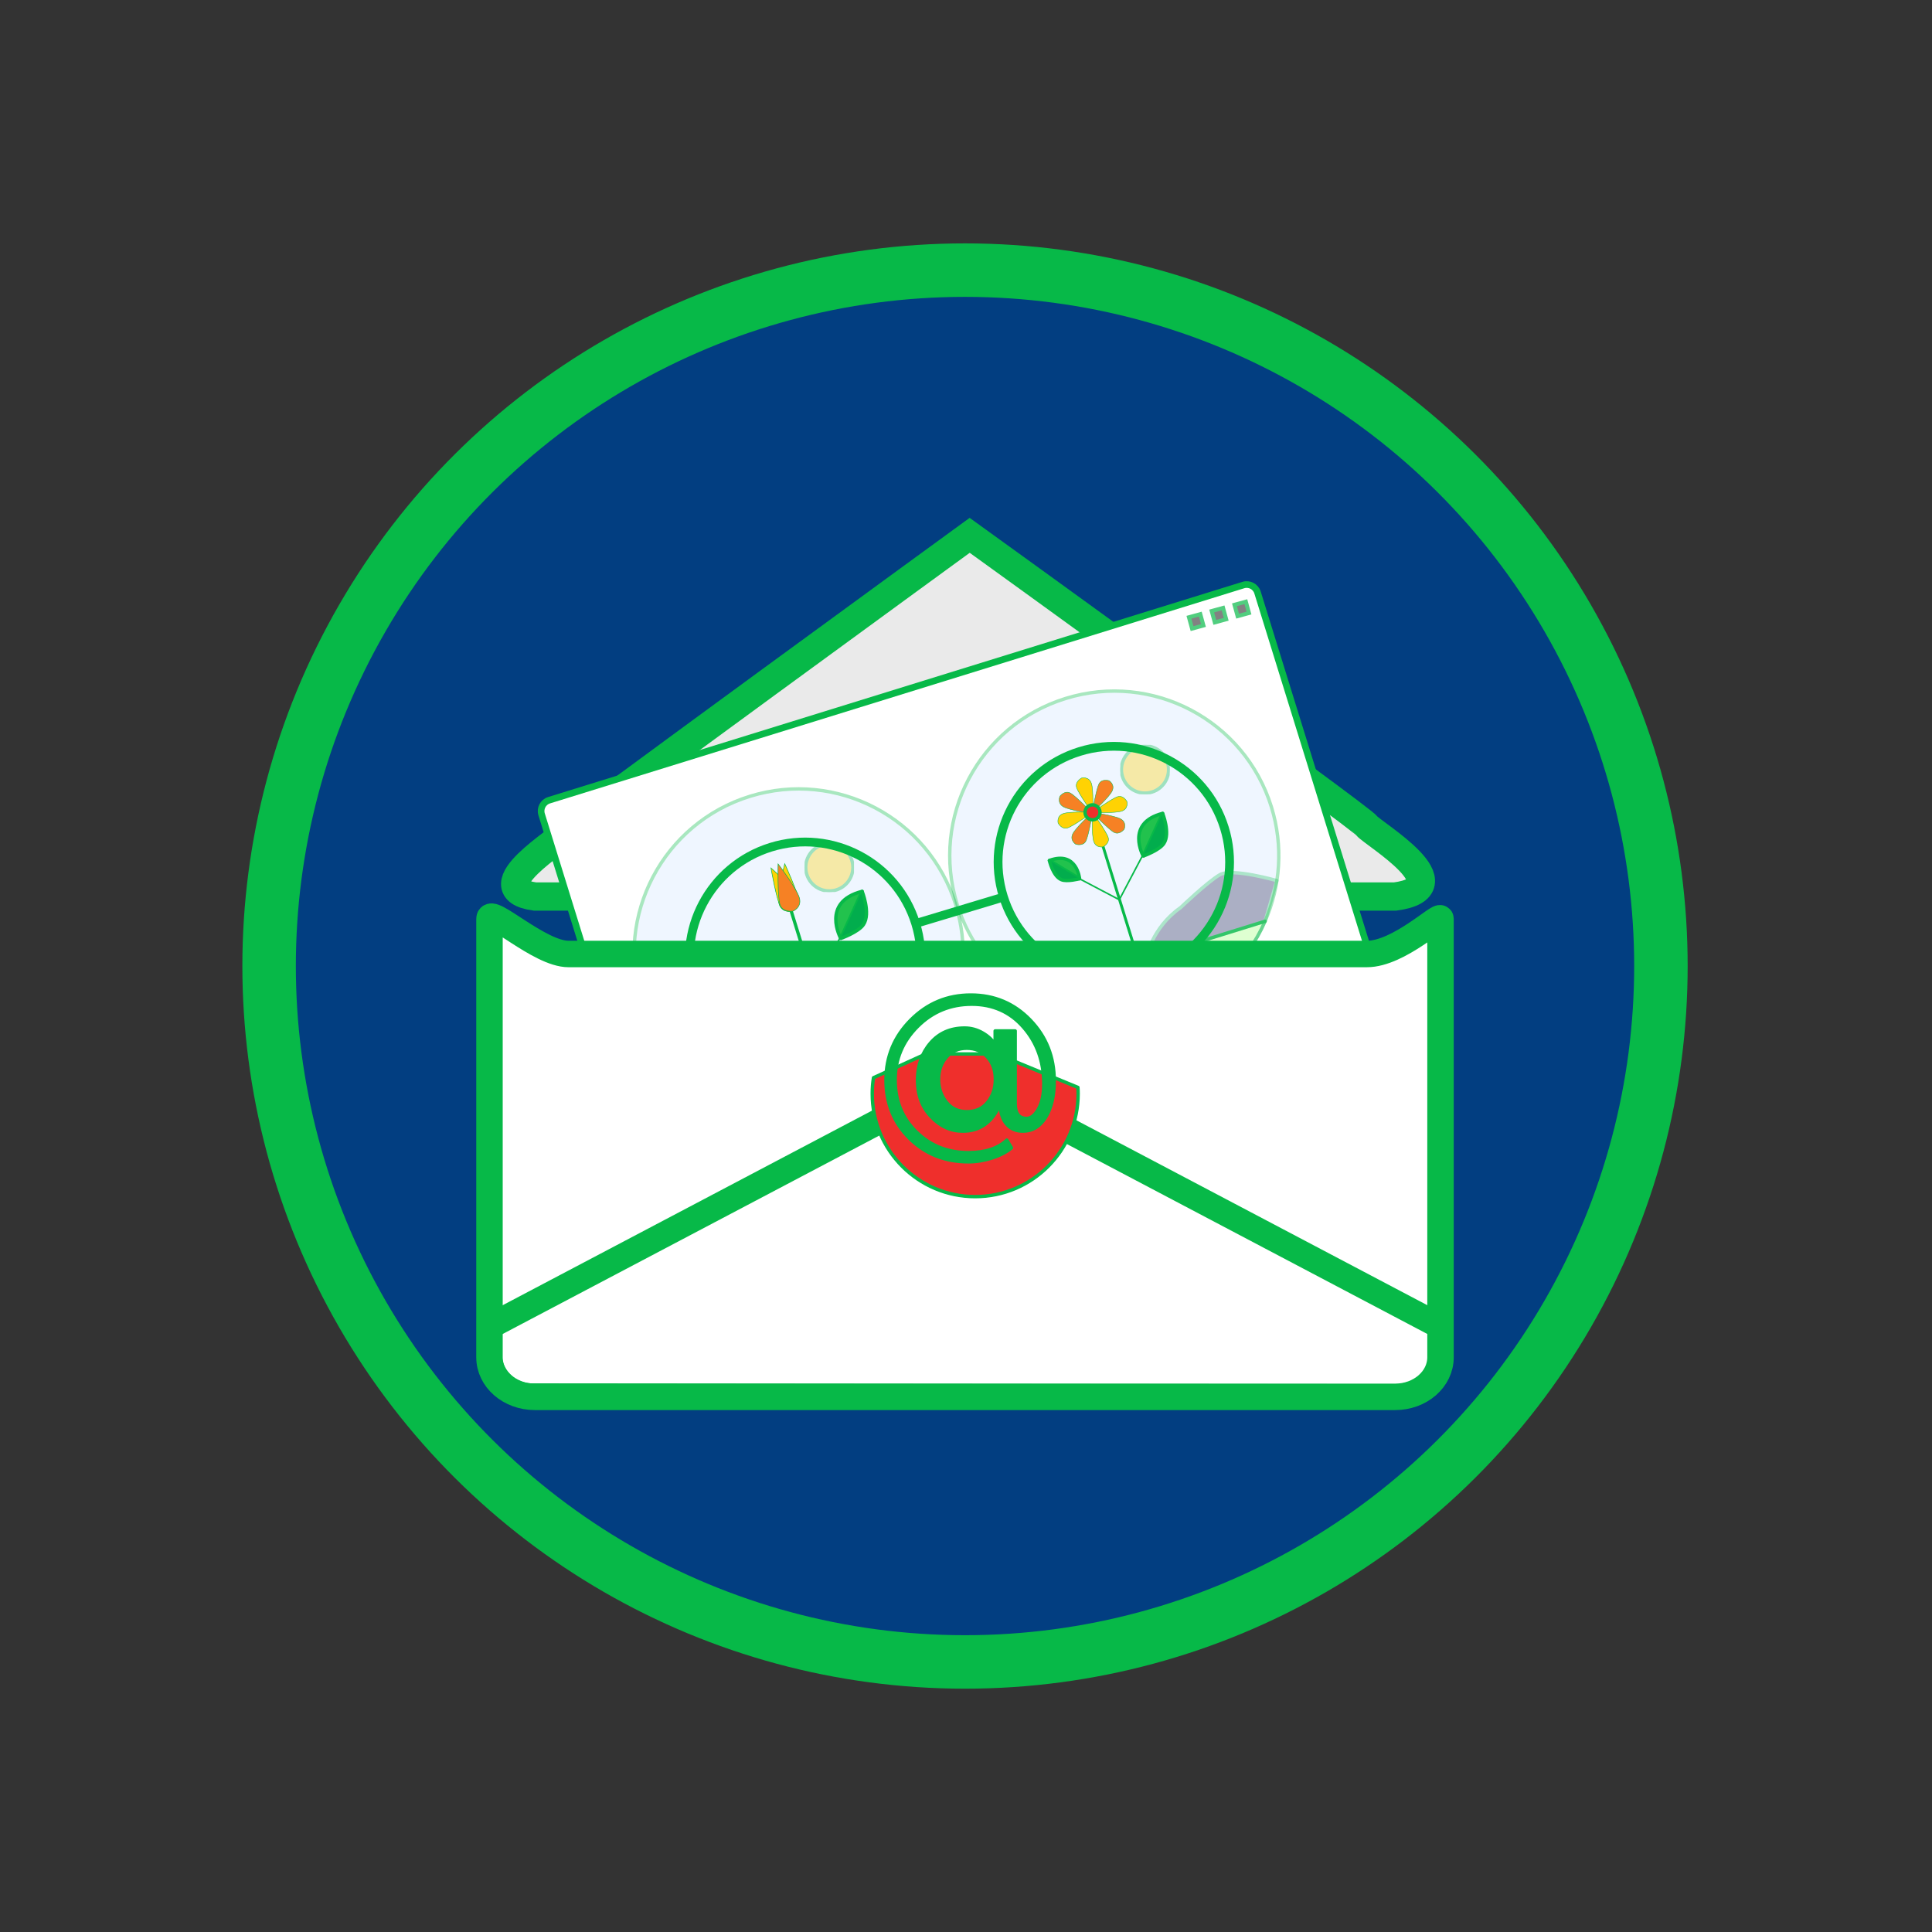 <?xml version="1.0" encoding="UTF-8" standalone="no"?>
<!DOCTYPE svg PUBLIC "-//W3C//DTD SVG 1.1//EN" "http://www.w3.org/Graphics/SVG/1.1/DTD/svg11.dtd">
<svg width="100%" height="100%" viewBox="0 0 569 569" version="1.1" xmlns="http://www.w3.org/2000/svg" xmlns:xlink="http://www.w3.org/1999/xlink" xml:space="preserve" xmlns:serif="http://www.serif.com/" style="fill-rule:evenodd;clip-rule:evenodd;stroke-miterlimit:10;">
    <rect x="0" y="0" width="569" height="569" fill="#333333" stroke="none"/>
    <g transform="matrix(1,0,0,1,-515.126,-4500.06)">
        <g transform="matrix(4.167,0,0,4.167,0,0)">
            <g transform="matrix(0,-1,-1,0,191.825,1099.02)">
                <path d="M-49.185,-49.185C-76.349,-49.185 -98.37,-27.164 -98.37,0C-98.37,27.164 -76.349,49.185 -49.185,49.185C-22.021,49.185 0,27.164 0,0C0,-27.164 -22.021,-49.185 -49.185,-49.185" style="fill:rgb(2,62,129);fill-rule:nonzero;"/>
            </g>
            <g transform="matrix(1,0,0,1,-525.436,712.654)">
                <g transform="matrix(1,0,0,1,745.639,410.116)">
                    <path d="M0,15.515C0.574,16.162 6.865,19.865 2.025,20.521L-58.776,20.521C-62.86,19.965 -56.669,16.366 -56.741,16.071C-56.78,15.927 -28.048,-5.006 -28.048,-5.006C-28.048,-5.006 0.039,15.254 0,15.515Z" style="fill:rgb(234,234,234);fill-rule:nonzero;stroke:rgb(7,185,72);stroke-width:2px;"/>
                </g>
                <g transform="matrix(1,0,0,1,748.453,423.832)">
                    <path d="M0,21.957L-49.071,37.165C-49.493,37.296 -49.941,37.06 -50.071,36.639L-61.117,1C-61.247,0.578 -61.012,0.131 -60.59,0L-11.518,-15.209C-11.097,-15.339 -10.648,-15.103 -10.518,-14.682L0.527,20.957C0.658,21.379 0.422,21.826 0,21.957Z" style="fill:white;fill-rule:nonzero;stroke:rgb(7,185,72);stroke-width:0.47px;"/>
                </g>
                <g opacity="0.35">
                    <g transform="matrix(1,0,0,1,716.604,434.951)">
                        <path d="M0,-3.733C0.858,-0.962 0.629,1.887 -0.447,4.351L-17.27,9.564C-19.551,8.141 -21.352,5.921 -22.21,3.15C-24.11,-2.983 -20.68,-9.496 -14.547,-11.396C-8.412,-13.297 -1.9,-9.866 0,-3.733" style="fill:rgb(209,229,255);fill-rule:nonzero;stroke:rgb(7,185,72);stroke-width:0.24px;stroke-linejoin:round;stroke-miterlimit:2;"/>
                    </g>
                </g>
                <g opacity="0.15">
                    <g transform="matrix(1,0,0,1,707.746,435.517)">
                        <path d="M0,6.392C0,6.392 0.403,4.239 2.442,2.818C2.442,2.818 4.354,0.986 5.215,0.493C6.077,0 9.246,0.912 9.246,0.912L8.412,3.785L0,6.392Z" style="fill:rgb(5,0,53);fill-rule:nonzero;stroke:rgb(7,185,72);stroke-width:0.24px;stroke-linejoin:round;stroke-miterlimit:2;"/>
                    </g>
                </g>
                <g opacity="0.6">
                    <g transform="matrix(1,0,0,1,716.156,446.806)">
                        <path d="M0,-7.504C-1.304,-4.512 -3.853,-2.084 -7.216,-1.041C-10.578,0 -14.055,-0.56 -16.822,-2.291L0,-7.504Z" style="fill:rgb(201,255,180);fill-rule:nonzero;stroke:rgb(7,185,72);stroke-width:0.24px;stroke-linejoin:round;stroke-miterlimit:2;"/>
                    </g>
                </g>
                <g opacity="0.35">
                    <g>
                        <clipPath id="_clip1">
                            <rect x="705.927" y="426.83" width="3.488" height="3.49" clip-rule="nonzero"/>
                        </clipPath>
                        <g clip-path="url(#_clip1)">
                            <g transform="matrix(-0.296,-0.955,-0.955,0.296,706.728,427.201)">
                                <path d="M-1.594,-2.162C-2.515,-2.162 -3.262,-1.414 -3.263,-0.493C-3.262,0.427 -2.515,1.175 -1.594,1.176C-0.673,1.175 0.075,0.428 0.075,-0.494C0.075,-1.415 -0.673,-2.162 -1.594,-2.162" style="fill:rgb(255,210,3);fill-rule:nonzero;stroke:rgb(7,185,72);stroke-width:0.24px;stroke-linejoin:round;stroke-miterlimit:2;"/>
                            </g>
                            <g transform="matrix(-0.296,-0.955,-0.955,0.296,706.728,427.201)">
                                <ellipse cx="-1.594" cy="-0.493" rx="1.669" ry="1.669" style="fill:none;stroke:rgb(7,185,72);stroke-width:0.15px;"/>
                            </g>
                        </g>
                    </g>
                </g>
                <g opacity="0.35">
                    <g transform="matrix(1,0,0,1,738.915,428.037)">
                        <path d="M0,-3.733C0.858,-0.962 0.629,1.886 -0.447,4.351L-17.27,9.564C-19.551,8.141 -21.352,5.921 -22.21,3.15C-24.11,-2.983 -20.68,-9.496 -14.547,-11.396C-8.413,-13.297 -1.901,-9.866 0,-3.733" style="fill:rgb(209,229,255);fill-rule:nonzero;stroke:rgb(7,185,72);stroke-width:0.24px;stroke-linejoin:round;stroke-miterlimit:2;"/>
                    </g>
                </g>
                <g opacity="0.29">
                    <g transform="matrix(1,0,0,1,730.057,428.603)">
                        <path d="M0,6.392C0,6.392 0.403,4.238 2.442,2.817C2.442,2.817 4.354,0.985 5.216,0.493C6.077,0 9.246,0.912 9.246,0.912L8.413,3.785L0,6.392Z" style="fill:rgb(5,0,53);fill-rule:nonzero;stroke:rgb(7,185,72);stroke-width:0.24px;stroke-linejoin:round;stroke-miterlimit:2;"/>
                    </g>
                </g>
                <g opacity="0.61">
                    <g transform="matrix(1,0,0,1,738.468,439.892)">
                        <path d="M0,-7.504C-1.304,-4.512 -3.854,-2.084 -7.217,-1.042C-10.578,0 -14.055,-0.56 -16.822,-2.291L0,-7.504Z" style="fill:rgb(201,255,180);fill-rule:nonzero;stroke:rgb(7,185,72);stroke-width:0.24px;stroke-linejoin:round;stroke-miterlimit:2;"/>
                    </g>
                </g>
                <g opacity="0.35">
                    <g>
                        <clipPath id="_clip2">
                            <rect x="728.239" y="419.92" width="3.487" height="3.49" clip-rule="nonzero"/>
                        </clipPath>
                        <g clip-path="url(#_clip2)">
                            <g transform="matrix(-0.296,-0.955,-0.955,0.296,729.039,420.286)">
                                <path d="M-1.594,-2.162C-2.516,-2.161 -3.263,-1.415 -3.262,-0.494C-3.263,0.428 -2.516,1.175 -1.594,1.175C-0.672,1.174 0.074,0.428 0.074,-0.493C0.075,-1.415 -0.673,-2.163 -1.594,-2.162" style="fill:rgb(255,210,3);fill-rule:nonzero;stroke:rgb(7,185,72);stroke-width:0.24px;stroke-linejoin:round;stroke-miterlimit:2;"/>
                            </g>
                            <g transform="matrix(-0.296,-0.955,-0.955,0.296,729.039,420.286)">
                                <ellipse cx="-1.594" cy="-0.494" rx="1.669" ry="1.669" style="fill:none;stroke:rgb(7,185,72);stroke-width:0.15px;"/>
                            </g>
                        </g>
                    </g>
                </g>
                <g transform="matrix(0.466,-0.885,-0.885,-0.466,708.669,436.886)">
                    <path d="M-1.065,1.765L2.924,1.765" style="fill:none;fill-rule:nonzero;stroke:rgb(7,185,72);stroke-width:0.11px;"/>
                </g>
                <g transform="matrix(1,0,0,1,704.966,442.407)">
                    <path d="M0,-10.777L2.187,-3.723L3.34,0" style="fill:rgb(2,173,77);fill-rule:nonzero;stroke:rgb(7,185,72);stroke-width:0.23px;"/>
                </g>
                <g transform="matrix(0.955,-0.296,-0.296,-0.955,705.979,444.002)">
                    <path d="M-0.126,0.835L5.515,0.835" style="fill:none;fill-rule:nonzero;stroke:rgb(7,185,72);stroke-width:0.23px;"/>
                </g>
                <g transform="matrix(-0.891,-0.454,-0.454,0.891,704.309,435.04)">
                    <path d="M-2.944,0.706L0.17,0.706" style="fill:none;fill-rule:nonzero;stroke:rgb(7,185,72);stroke-width:0.11px;"/>
                </g>
                <g transform="matrix(1,0,0,1,708.478,430.273)">
                    <path d="M0,3.326C0,3.326 -1.432,0.753 1.51,0L0,3.326Z" style="fill:rgb(34,194,77);fill-rule:nonzero;stroke:rgb(7,185,72);stroke-width:0.24px;stroke-linejoin:round;stroke-miterlimit:2;"/>
                </g>
                <g transform="matrix(1,0,0,1,708.478,430.21)">
                    <path d="M0,3.389C0,3.389 1.243,2.948 1.604,2.415C2.148,1.612 1.487,0 1.51,0.063" style="fill:rgb(2,173,77);fill-rule:nonzero;stroke:rgb(7,185,72);stroke-width:0.24px;stroke-linejoin:round;stroke-miterlimit:2;"/>
                </g>
                <g transform="matrix(1,0,0,1,704.369,433.608)">
                    <path d="M0,2.208C0,2.208 -0.206,0 -2.354,0.786L0,2.208Z" style="fill:rgb(34,194,77);fill-rule:nonzero;stroke:rgb(7,185,72);stroke-width:0.24px;stroke-linejoin:round;stroke-miterlimit:2;"/>
                </g>
                <g transform="matrix(1,0,0,1,704.369,434.6)">
                    <path d="M0,1.216C0,1.216 -0.96,1.471 -1.41,1.295C-2.091,1.027 -2.366,-0.255 -2.354,-0.206" style="fill:rgb(2,173,77);fill-rule:nonzero;stroke:rgb(7,185,72);stroke-width:0.24px;stroke-linejoin:round;stroke-miterlimit:2;"/>
                </g>
                <g transform="matrix(-0.994,0.107,0.107,0.994,705.227,431.696)">
                    <path d="M0.342,-3.434C0.342,-3.434 -0.364,-1.316 -0.364,-0.735C-0.364,-0.153 0.342,-0.029 0.342,-0.029C0.342,-0.029 1.007,-0.07 1.048,-0.735C1.09,-1.399 0.342,-3.434 0.342,-3.434Z" style="fill:rgb(255,210,3);fill-rule:nonzero;stroke:rgb(7,185,72);stroke-width:0.04px;"/>
                </g>
                <g transform="matrix(-0.88,0.474,0.474,0.88,706.36,431.133)">
                    <path d="M1.286,-3.547C1.286,-3.547 1.992,-1.428 1.992,-0.848C1.992,-0.267 1.286,-0.142 1.286,-0.142C1.286,-0.142 0.621,-0.184 0.58,-0.848C0.539,-1.513 1.286,-3.547 1.286,-3.547Z" style="fill:rgb(255,210,3);fill-rule:nonzero;stroke:rgb(7,185,72);stroke-width:0.04px;"/>
                </g>
                <g transform="matrix(-0.955,0.296,0.296,0.955,706.148,431.451)">
                    <path d="M1.082,-3.598C1.082,-3.598 1.807,-1.423 1.807,-0.825C1.807,-0.227 1.082,-0.1 1.082,-0.1C1.082,-0.1 0.4,-0.143 0.357,-0.825C0.314,-1.508 1.082,-3.598 1.082,-3.598Z" style="fill:rgb(246,129,36);fill-rule:nonzero;stroke:rgb(7,185,72);stroke-width:0.04px;"/>
                </g>
                <g transform="matrix(-0.296,-0.955,-0.955,0.296,701.334,428.22)">
                    <circle cx="-7.814" cy="-2.422" r="8.181" style="fill:none;stroke:rgb(7,185,72);stroke-width:0.62px;stroke-linecap:round;"/>
                </g>
                <g transform="matrix(0.466,-0.885,-0.885,-0.466,730.031,430.758)">
                    <path d="M-0.965,1.6L2.651,1.6" style="fill:none;fill-rule:nonzero;stroke:rgb(7,185,72);stroke-width:0.11px;"/>
                </g>
                <g transform="matrix(0.296,0.955,0.955,-0.296,732.405,427.985)">
                    <path d="M-3.601,-4.885L6.629,-4.885" style="fill:none;fill-rule:nonzero;stroke:rgb(7,185,72);stroke-width:0.2px;"/>
                </g>
                <g transform="matrix(0.955,-0.296,-0.296,-0.955,727.592,437.21)">
                    <path d="M-0.115,0.757L5.001,0.757" style="fill:none;fill-rule:nonzero;stroke:rgb(7,185,72);stroke-width:0.2px;"/>
                </g>
                <g transform="matrix(-0.885,-0.466,-0.466,0.885,725.544,428.532)">
                    <path d="M-3.408,0.843L0.209,0.843" style="fill:none;fill-rule:nonzero;stroke:rgb(7,185,72);stroke-width:0.11px;"/>
                </g>
                <g transform="matrix(0.955,-0.296,-0.296,-0.955,726.642,424.526)">
                    <path d="M-0.414,-0.116C-0.414,-0.116 -0.957,1.513 -0.958,1.959C-0.958,2.406 -0.414,2.501 -0.414,2.501C-0.414,2.501 0.097,2.47 0.128,1.96C0.16,1.448 -0.414,-0.116 -0.414,-0.116Z" style="fill:rgb(255,210,3);fill-rule:nonzero;stroke:rgb(7,185,72);stroke-width:0.03px;"/>
                </g>
                <g transform="matrix(-0.296,-0.955,-0.955,0.296,724.073,424.214)">
                    <path d="M-1.105,-1.963C-1.105,-1.963 -1.634,-0.378 -1.634,0.057C-1.634,0.492 -1.105,0.586 -1.105,0.586C-1.105,0.586 -0.608,0.555 -0.577,0.057C-0.547,-0.44 -1.105,-1.963 -1.105,-1.963Z" style="fill:rgb(255,210,3);fill-rule:nonzero;stroke:rgb(7,185,72);stroke-width:0.03px;"/>
                </g>
                <g transform="matrix(-0.885,-0.466,-0.466,0.885,724.191,426.592)">
                    <path d="M-0.957,-2.654C-0.957,-2.654 -1.485,-1.07 -1.485,-0.634C-1.484,-0.199 -0.957,-0.106 -0.957,-0.106C-0.957,-0.106 -0.459,-0.137 -0.428,-0.635C-0.397,-1.132 -0.957,-2.654 -0.957,-2.654Z" style="fill:rgb(246,129,36);fill-rule:nonzero;stroke:rgb(7,185,72);stroke-width:0.03px;"/>
                </g>
                <g transform="matrix(0.466,-0.885,-0.885,-0.466,726.343,423.211)">
                    <path d="M-1.407,-0.675C-1.407,-0.675 -0.864,0.952 -0.864,1.4C-0.864,1.847 -1.407,1.942 -1.407,1.942C-1.407,1.942 -1.918,1.91 -1.95,1.4C-1.981,0.889 -1.407,-0.675 -1.407,-0.675Z" style="fill:rgb(246,129,36);fill-rule:nonzero;stroke:rgb(7,185,72);stroke-width:0.03px;"/>
                </g>
                <g transform="matrix(0.885,0.466,0.466,-0.885,725.787,424.192)">
                    <path d="M0.656,-0.236C0.656,-0.236 0.128,1.348 0.128,1.784C0.129,2.219 0.656,2.312 0.656,2.312C0.656,2.312 1.154,2.281 1.184,1.783C1.216,1.285 0.656,-0.236 0.656,-0.236Z" style="fill:rgb(246,129,36);fill-rule:nonzero;stroke:rgb(7,185,72);stroke-width:0.03px;"/>
                </g>
                <g transform="matrix(-0.466,0.885,0.885,0.466,728.77,424.789)">
                    <path d="M1.089,-2.269C1.089,-2.269 1.618,-0.685 1.618,-0.249C1.618,0.186 1.089,0.279 1.089,0.279C1.089,0.279 0.592,0.248 0.561,-0.25C0.53,-0.747 1.089,-2.269 1.089,-2.269Z" style="fill:rgb(246,129,36);fill-rule:nonzero;stroke:rgb(7,185,72);stroke-width:0.03px;"/>
                </g>
                <g transform="matrix(-0.955,0.296,0.296,0.955,727.775,427.013)">
                    <path d="M0.744,-2.665C0.744,-2.665 0.215,-1.079 0.215,-0.644C0.217,-0.209 0.744,-0.115 0.744,-0.115C0.744,-0.115 1.241,-0.147 1.272,-0.644C1.304,-1.141 0.744,-2.665 0.744,-2.665Z" style="fill:rgb(255,210,3);fill-rule:nonzero;stroke:rgb(7,185,72);stroke-width:0.03px;"/>
                </g>
                <g transform="matrix(0.296,0.955,0.955,-0.296,726.625,423.064)">
                    <path d="M1.447,-0.815C1.447,-0.815 0.918,0.77 0.917,1.204C0.918,1.64 1.447,1.733 1.447,1.733C1.447,1.733 1.944,1.703 1.975,1.205C2.005,0.708 1.447,-0.815 1.447,-0.815Z" style="fill:rgb(255,210,3);fill-rule:nonzero;stroke:rgb(7,185,72);stroke-width:0.03px;"/>
                </g>
                <g transform="matrix(-0.295,-0.955,-0.955,0.295,725.975,424.252)">
                    <path d="M-0.505,-0.685C-0.796,-0.685 -1.034,-0.449 -1.034,-0.156C-1.034,0.135 -0.797,0.372 -0.505,0.373C-0.214,0.373 0.022,0.135 0.024,-0.156C0.024,-0.447 -0.213,-0.685 -0.505,-0.685" style="fill:rgb(239,47,44);fill-rule:nonzero;stroke:rgb(7,185,72);stroke-width:0.24px;stroke-linejoin:round;stroke-miterlimit:2;"/>
                </g>
                <g transform="matrix(-0.295,-0.955,-0.955,0.295,725.975,424.252)">
                    <ellipse cx="-0.505" cy="-0.156" rx="0.529" ry="0.529" style="fill:none;stroke:rgb(7,185,72);stroke-width:0.16px;"/>
                </g>
                <g transform="matrix(1,0,0,1,725.359,427.379)">
                    <path d="M0,2.001C0,2.001 -0.187,0 -2.134,0.711L0,2.001Z" style="fill:rgb(34,194,77);fill-rule:nonzero;stroke:rgb(7,185,72);stroke-width:0.24px;stroke-linejoin:round;stroke-miterlimit:2;"/>
                </g>
                <g transform="matrix(1,0,0,1,725.359,428.279)">
                    <path d="M0,1.101C0,1.101 -0.869,1.333 -1.278,1.172C-1.896,0.93 -2.146,-0.232 -2.134,-0.189" style="fill:rgb(2,173,77);fill-rule:nonzero;stroke:rgb(7,185,72);stroke-width:0.24px;stroke-linejoin:round;stroke-miterlimit:2;"/>
                </g>
                <g transform="matrix(1,0,0,1,729.858,424.762)">
                    <path d="M0,3.015C0,3.015 -1.299,0.682 1.369,0L0,3.015Z" style="fill:rgb(34,194,77);fill-rule:nonzero;stroke:rgb(7,185,72);stroke-width:0.24px;stroke-linejoin:round;stroke-miterlimit:2;"/>
                </g>
                <g transform="matrix(1,0,0,1,729.858,424.705)">
                    <path d="M0,3.072C0,3.072 1.127,2.673 1.454,2.19C1.948,1.461 1.349,0 1.369,0.057" style="fill:rgb(2,173,77);fill-rule:nonzero;stroke:rgb(7,185,72);stroke-width:0.24px;stroke-linejoin:round;stroke-miterlimit:2;"/>
                </g>
                <g transform="matrix(0.957,-0.288,-0.288,-0.957,714.292,433.287)">
                    <path d="M-0.127,0.86L5.84,0.86" style="fill:none;fill-rule:nonzero;stroke:rgb(7,185,72);stroke-width:0.62px;stroke-linecap:round;"/>
                </g>
                <g transform="matrix(-0.296,-0.955,-0.955,0.296,723.154,421.458)">
                    <ellipse cx="-7.813" cy="-2.422" rx="8.181" ry="8.181" style="fill:none;stroke:rgb(7,185,72);stroke-width:0.62px;stroke-linecap:round;"/>
                </g>
                <g transform="matrix(0.955,-0.296,-0.296,-0.955,706.471,456.022)">
                    <path d="M-0.84,5.551L36.662,5.551" style="fill:none;fill-rule:nonzero;stroke:rgb(7,185,72);stroke-width:0.94px;"/>
                </g>
                <g transform="matrix(0.955,-0.296,-0.296,-0.955,707.415,459.421)">
                    <path d="M-0.735,4.857L32.08,4.857" style="fill:none;fill-rule:nonzero;stroke:rgb(7,185,72);stroke-width:0.94px;"/>
                </g>
                <g opacity="0.7">
                    <g>
                        <clipPath id="_clip3">
                            <rect x="732.915" y="410.51" width="1.367" height="1.36" clip-rule="nonzero"/>
                        </clipPath>
                        <g clip-path="url(#_clip3)">
                            <g transform="matrix(-0.265,-0.964,-0.964,0.265,734.17,411.337)">
                                <rect x="-0.125" y="0.094" width="0.834" height="0.835" style="fill:rgb(77,77,77);stroke:rgb(7,185,72);stroke-width:0.28px;"/>
                            </g>
                        </g>
                    </g>
                </g>
                <g opacity="0.7">
                    <g>
                        <clipPath id="_clip4">
                            <rect x="734.525" y="410.07" width="1.367" height="1.36" clip-rule="nonzero"/>
                        </clipPath>
                        <g clip-path="url(#_clip4)">
                            <g transform="matrix(-0.264,-0.965,-0.965,0.264,735.78,410.898)">
                                <rect x="-0.125" y="0.095" width="0.835" height="0.835" style="fill:rgb(77,77,77);stroke:rgb(7,185,72);stroke-width:0.28px;"/>
                            </g>
                        </g>
                    </g>
                </g>
                <g opacity="0.7">
                    <g>
                        <clipPath id="_clip5">
                            <rect x="736.135" y="409.63" width="1.367" height="1.36" clip-rule="nonzero"/>
                        </clipPath>
                        <g clip-path="url(#_clip5)">
                            <g transform="matrix(-0.265,-0.964,-0.964,0.265,737.39,410.456)">
                                <rect x="-0.125" y="0.095" width="0.834" height="0.835" style="fill:rgb(77,77,77);stroke:rgb(7,185,72);stroke-width:0.28px;"/>
                            </g>
                        </g>
                    </g>
                </g>
                <g transform="matrix(1,0,0,1,750.868,465.093)">
                    <path d="M0,-32.881L0,-1.887C0,-0.344 -1.436,0.907 -3.204,0.907L-64.006,0.907C-65.781,0.907 -67.216,-0.344 -67.216,-1.887L-67.216,-32.881C-67.216,-33.788 -63.694,-30.388 -61.631,-30.393L-5.201,-30.393C-2.932,-30.393 0,-33.284 0,-32.881Z" style="fill:white;fill-rule:nonzero;stroke:rgb(7,185,72);stroke-width:1.87px;"/>
                </g>
                <g transform="matrix(1,0,0,1,750.869,448.291)">
                    <path d="M0,12.74L0,14.897C0,16.459 -1.376,17.709 -3.25,17.709L-64.175,17.656C-66.049,17.656 -67.216,16.146 -67.216,14.897L-67.216,12.74L-33.607,-4.969L0,12.74Z" style="fill:none;fill-rule:nonzero;stroke:rgb(7,185,72);stroke-width:1.8px;"/>
                </g>
                <g transform="matrix(1,0,0,1,725.257,449.04)">
                    <path d="M0,-4.467C0,-0.45 -3.26,2.809 -7.276,2.809C-11.293,2.809 -14.553,-0.45 -14.553,-4.467C-14.553,-4.851 -14.524,-5.229 -14.464,-5.596L-10.77,-7.276L-5.764,-7.276L-0.017,-4.912C-0.006,-4.767 0,-4.617 0,-4.467" style="fill:rgb(239,47,44);fill-rule:nonzero;stroke:rgb(7,185,72);stroke-width:0.24px;stroke-linejoin:round;stroke-miterlimit:2;"/>
                </g>
                <g transform="matrix(1,0,0,1,725.257,449.04)">
                    <path d="M0,-4.467C0,-0.45 -3.26,2.809 -7.276,2.809C-11.293,2.809 -14.553,-0.45 -14.553,-4.467C-14.553,-4.851 -14.524,-5.229 -14.464,-5.596L-10.77,-7.276L-5.764,-7.276L-0.017,-4.912C-0.006,-4.767 0,-4.617 0,-4.467Z" style="fill:none;fill-rule:nonzero;stroke:rgb(7,185,72);stroke-width:0.16px;"/>
                </g>
                <g transform="matrix(1,0,0,1,719.406,443.435)">
                    <path d="M0,0.119C0,-0.516 -0.187,-1.039 -0.561,-1.452C-0.934,-1.865 -1.421,-2.072 -2.021,-2.072C-2.621,-2.072 -3.104,-1.86 -3.467,-1.438C-3.831,-1.014 -4.014,-0.495 -4.014,0.119C-4.014,0.734 -3.834,1.27 -3.475,1.727C-3.116,2.185 -2.626,2.413 -2.007,2.413C-1.387,2.413 -0.897,2.19 -0.539,1.742C-0.179,1.295 0,0.753 0,0.119M-1.903,5.954C-3.556,5.954 -4.94,5.404 -6.057,4.302C-7.173,3.201 -7.731,1.823 -7.731,0.171C-7.731,-1.482 -7.146,-2.896 -5.976,-4.071C-4.805,-5.247 -3.391,-5.835 -1.733,-5.835C-0.076,-5.835 1.321,-5.247 2.457,-4.071C3.594,-2.896 4.161,-1.462 4.161,0.23C4.161,1.292 3.96,2.151 3.557,2.804C3.152,3.459 2.616,3.786 1.948,3.786C1.466,3.786 1.082,3.621 0.797,3.291C0.512,2.962 0.359,2.493 0.34,1.882C-0.212,3.151 -1.092,3.786 -2.302,3.786C-3.147,3.786 -3.893,3.446 -4.537,2.768C-5.182,2.089 -5.503,1.228 -5.503,0.186C-5.503,-0.857 -5.198,-1.733 -4.588,-2.441C-3.979,-3.149 -3.172,-3.503 -2.168,-3.503C-1.717,-3.503 -1.288,-3.385 -0.885,-3.149C-0.482,-2.913 -0.191,-2.632 -0.015,-2.308L-0.015,-3.297L1.402,-3.297L1.402,1.853C1.402,2.541 1.673,2.886 2.214,2.886C2.519,2.886 2.797,2.662 3.048,2.214C3.298,1.766 3.423,1.18 3.423,0.451C3.423,-1.122 2.948,-2.456 1.999,-3.548C1.051,-4.639 -0.175,-5.185 -1.674,-5.185C-3.175,-5.185 -4.451,-4.659 -5.503,-3.607C-6.556,-2.554 -7.082,-1.295 -7.082,0.171C-7.082,1.637 -6.585,2.859 -5.592,3.837C-4.599,4.816 -3.369,5.306 -1.903,5.306C-0.723,5.306 0.183,5.011 0.812,4.42L1.137,4.966C0.792,5.262 0.334,5.499 -0.235,5.682C-0.807,5.864 -1.362,5.954 -1.903,5.954" style="fill:rgb(255,210,3);fill-rule:nonzero;stroke:rgb(7,185,72);stroke-width:0.24px;stroke-linejoin:round;stroke-miterlimit:2;"/>
                </g>
                <g transform="matrix(1,0,0,1,719.406,443.435)">
                    <path d="M0,0.119C0,-0.516 -0.187,-1.039 -0.561,-1.452C-0.934,-1.865 -1.421,-2.072 -2.021,-2.072C-2.621,-2.072 -3.104,-1.86 -3.467,-1.438C-3.831,-1.014 -4.014,-0.495 -4.014,0.119C-4.014,0.734 -3.834,1.27 -3.475,1.727C-3.116,2.185 -2.626,2.413 -2.007,2.413C-1.387,2.413 -0.897,2.19 -0.539,1.742C-0.179,1.295 0,0.753 0,0.119ZM-1.903,5.954C-3.556,5.954 -4.94,5.404 -6.057,4.302C-7.173,3.201 -7.731,1.823 -7.731,0.171C-7.731,-1.482 -7.146,-2.896 -5.976,-4.071C-4.805,-5.247 -3.391,-5.835 -1.733,-5.835C-0.076,-5.835 1.321,-5.247 2.457,-4.071C3.594,-2.896 4.161,-1.462 4.161,0.23C4.161,1.292 3.96,2.151 3.557,2.804C3.152,3.459 2.616,3.786 1.948,3.786C1.466,3.786 1.082,3.621 0.797,3.291C0.512,2.962 0.359,2.493 0.34,1.882C-0.212,3.151 -1.092,3.786 -2.302,3.786C-3.147,3.786 -3.893,3.446 -4.537,2.768C-5.182,2.089 -5.503,1.228 -5.503,0.186C-5.503,-0.857 -5.198,-1.733 -4.588,-2.441C-3.979,-3.149 -3.172,-3.503 -2.168,-3.503C-1.717,-3.503 -1.288,-3.385 -0.885,-3.149C-0.482,-2.913 -0.191,-2.632 -0.015,-2.308L-0.015,-3.297L1.402,-3.297L1.402,1.853C1.402,2.541 1.673,2.886 2.214,2.886C2.519,2.886 2.797,2.662 3.048,2.214C3.298,1.766 3.423,1.18 3.423,0.451C3.423,-1.122 2.948,-2.456 1.999,-3.548C1.051,-4.639 -0.175,-5.185 -1.674,-5.185C-3.175,-5.185 -4.451,-4.659 -5.503,-3.607C-6.556,-2.554 -7.082,-1.295 -7.082,0.171C-7.082,1.637 -6.585,2.859 -5.592,3.837C-4.599,4.816 -3.369,5.306 -1.903,5.306C-0.723,5.306 0.183,5.011 0.812,4.42L1.137,4.966C0.792,5.262 0.334,5.499 -0.235,5.682C-0.807,5.864 -1.362,5.954 -1.903,5.954Z" style="fill:rgb(7,185,72);fill-rule:nonzero;"/>
                </g>
            </g>
            <g transform="matrix(0,-1,-1,0,191.825,1099.02)">
                <circle cx="-49.185" cy="0" r="49.185" style="fill:none;stroke:rgb(7,185,72);stroke-width:3.78px;"/>
            </g>
        </g>
    </g>
</svg>
